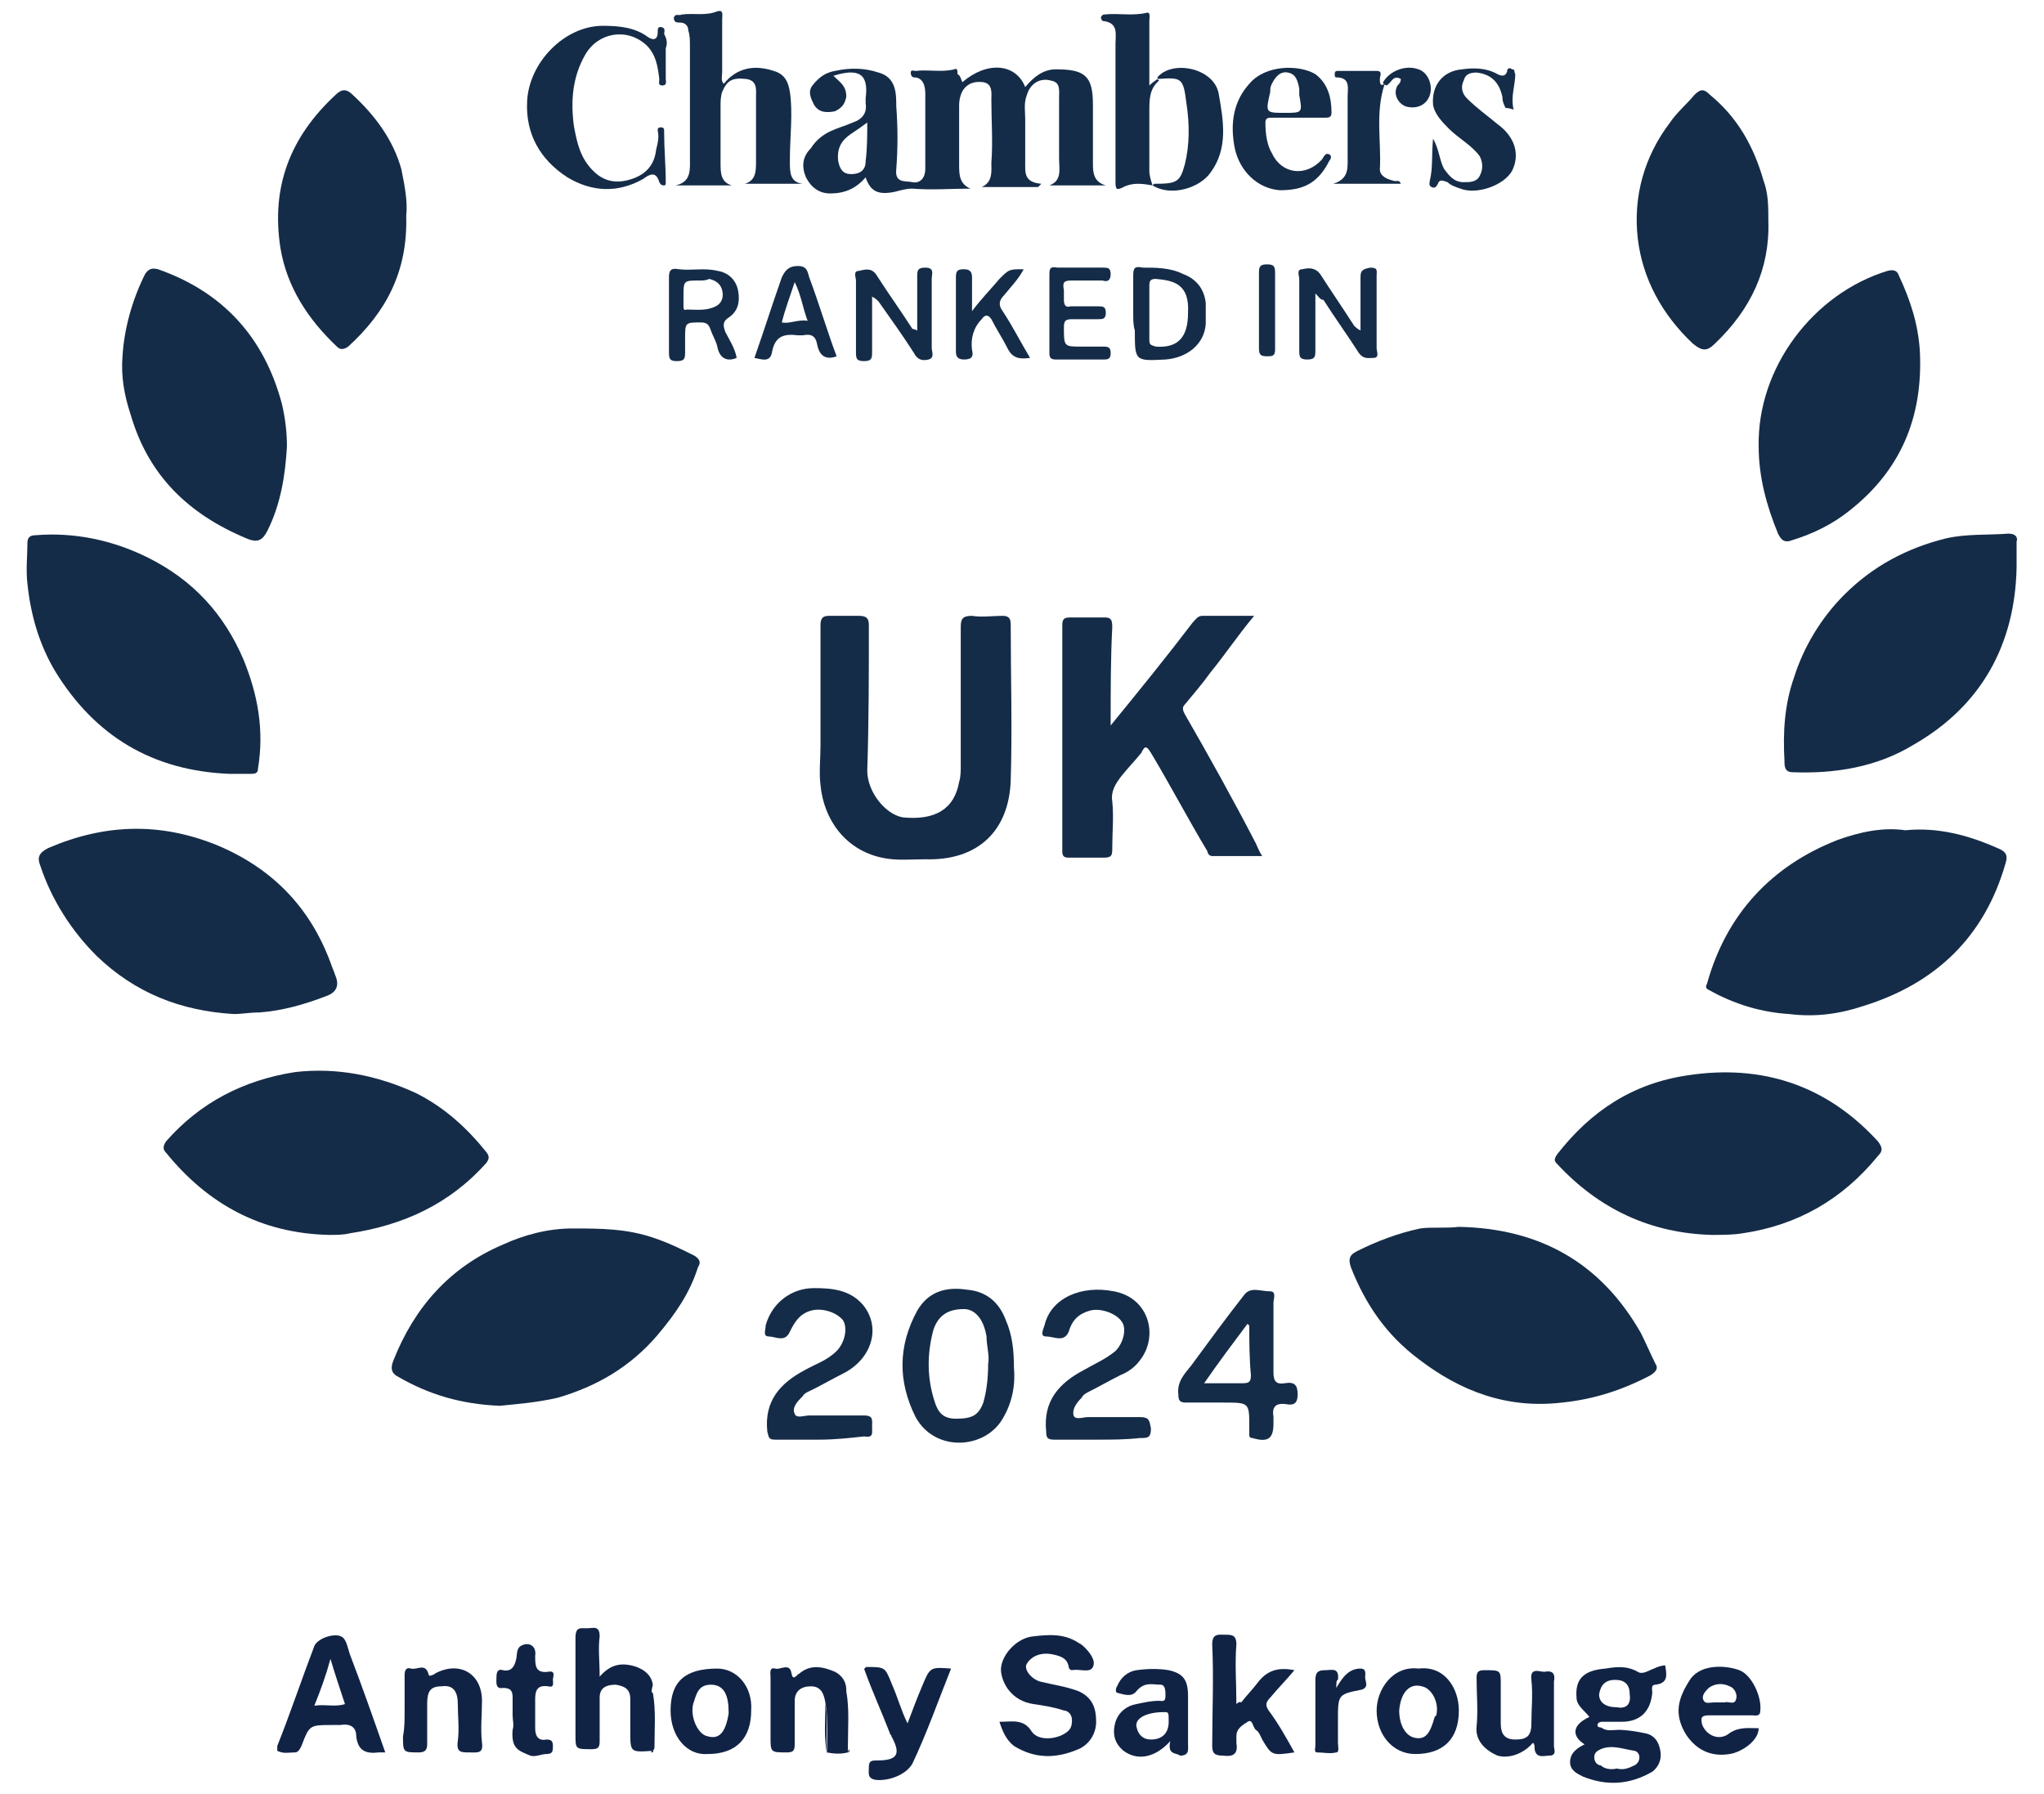 <?xml version="1.0" encoding="utf-8"?>
<!-- Generator: Adobe Illustrator 27.7.0, SVG Export Plug-In . SVG Version: 6.00 Build 0)  -->
<svg version="1.1" id="Layer_2" xmlns="http://www.w3.org/2000/svg" xmlns:xlink="http://www.w3.org/1999/xlink" x="0px" y="0px"
	 viewBox="0 0 126.8 111.3" style="enable-background:new 0 0 126.8 111.3;" xml:space="preserve">
<style type="text/css">
	.st0{fill:#152C48;}
	.st1{fill:#112345;}
</style>
<g>
	<path class="st0" d="M106.2,76.6c-3.8-0.1-7-1.6-9.6-4.4c-0.2-0.2-0.2-0.3,0-0.6c2.1-2.7,4.7-4.4,8.1-4.9c4.6-0.7,8.6,0.6,11.8,4.1
		c0.3,0.4,0.3,0.6,0,0.9c-2.2,2.7-5,4.3-8.4,4.8C107.5,76.6,106.8,76.6,106.2,76.6z"/>
	<path class="st0" d="M20.4,76.6c-4.2-0.1-7.5-1.9-10.1-5.1c-0.2-0.2-0.2-0.4,0-0.7c2.1-2.4,4.8-3.8,8-4.3c2.6-0.3,5.1,0.2,7.5,1.3
		c1.8,0.9,3.2,2.2,4.4,3.7c0.2,0.3,0.1,0.4,0,0.6c-2.3,2.6-5.2,3.9-8.5,4.4C21.3,76.6,20.9,76.6,20.4,76.6z"/>
	<path class="st0" d="M14.2,48c-4.7-0.2-8.3-2.3-10.8-6.4c-1-1.7-1.5-3.5-1.7-5.4c-0.1-0.9,0-1.7,0-2.5c0-0.3,0.1-0.5,0.5-0.5
		c2.4-0.2,4.8,0.3,7,1.4c2.8,1.4,4.7,3.5,5.9,6.3c0.9,2.2,1.3,4.4,0.9,6.8C16,47.9,15.9,48,15.6,48C15.2,48,14.7,48,14.2,48z"/>
	<path class="st0" d="M118.2,51.5c2-0.2,3.9,0.3,5.7,1.1c0.5,0.2,0.7,0.4,0.5,1c-1.3,4.5-4.3,7.4-8.8,8.8c-1.5,0.5-3,0.7-4.6,0.5
		c-1.7-0.1-3.4-0.6-5-1.5c-0.2-0.1-0.2-0.2-0.1-0.4c1.2-4.3,4-7.3,8.1-8.9C115.4,51.6,116.8,51.3,118.2,51.5z"/>
	<path class="st0" d="M14.5,62.9c-3.3-0.2-6.1-1.3-8.5-3.6c-1.6-1.6-2.8-3.5-3.5-5.6c-0.2-0.5-0.1-0.8,0.5-1.1
		c3.5-1.5,6.9-1.6,10.4-0.2c3.4,1.4,5.8,3.8,7.1,7.3c0.1,0.3,0.2,0.5,0.3,0.8c0.3,0.7,0,1.1-0.6,1.3c-1.3,0.5-2.7,0.9-4.1,1
		C15.5,62.8,15,62.9,14.5,62.9z"/>
	<path class="st0" d="M31,87.2c-2.4-0.1-4.4-0.7-6.3-1.8c-0.4-0.2-0.5-0.5-0.3-1c1.3-3.3,3.5-5.8,6.8-7.2c1.3-0.6,2.8-1,4.3-1
		c1.7,0,3.4,0,5.1,0.6c0.9,0.3,1.7,0.7,2.5,1.1c0.3,0.2,0.4,0.4,0.2,0.7c-0.5,1.6-1.4,2.9-2.5,4.2c-1.7,2-3.8,3.2-6.2,3.9
		C33.3,87,32,87.1,31,87.2z"/>
	<path class="st0" d="M90.5,76.1c5,0.1,8.8,2.2,11.3,6.6c0.3,0.6,0.6,1.3,0.9,1.9c0.2,0.3,0,0.5-0.3,0.7c-1.7,0.9-3.5,1.5-5.5,1.7
		c-3.4,0.4-6.3-0.7-8.9-2.7c-2-1.5-3.3-3.4-4.2-5.7c-0.2-0.6,0-0.8,0.4-1c1.2-0.6,2.5-1.1,3.9-1.4C88.8,76.1,89.7,76.2,90.5,76.1z"
		/>
	<path class="st0" d="M125.1,35.2c-0.1,4.8-2.2,8.6-6.4,11c-2.3,1.4-4.9,1.8-7.5,1.7c-0.5,0-0.5-0.4-0.5-0.7c-0.1-1.8,0-3.5,0.6-5.2
		c0.6-1.9,1.7-3.7,3.1-5.1c1.8-1.8,3.9-2.9,6.3-3.5c1.3-0.3,2.6-0.2,3.9-0.3c0.4,0,0.6,0.2,0.5,0.5
		C125.1,34.2,125.1,34.7,125.1,35.2z"/>
	<path class="st0" d="M17.8,27.7c-0.1,1.8-0.4,3.6-1.2,5.2c-0.3,0.6-0.6,0.8-1.3,0.5c-3.6-1.5-6.1-3.9-7.2-7.7
		c-0.4-1.2-0.6-2.4-0.5-3.6C7.7,20.4,8.2,18.6,9,17c0.2-0.3,0.4-0.4,0.8-0.3c4,1.4,6.6,4.2,7.7,8.4C17.7,26,17.8,26.8,17.8,27.7z"/>
	<path class="st0" d="M109.1,27.7c-0.1-4.9,3.4-9.5,8-10.9c0.4-0.1,0.6,0,0.7,0.3c0.7,1.5,1.2,3,1.3,4.7c0.2,4.1-1.2,7.4-4.4,9.9
		c-1,0.8-2.2,1.4-3.5,1.8c-0.5,0.2-0.7,0-0.9-0.4C109.6,31.4,109.1,29.6,109.1,27.7z"/>
	<path class="st0" d="M68.9,45c1.8-2.2,3.5-4.3,5.1-6.4c0.2-0.2,0.3-0.4,0.6-0.4c1,0,2,0,3.2,0c-1,1.2-1.8,2.4-2.7,3.5
		c-0.5,0.7-1.1,1.4-1.6,2c-0.2,0.2-0.1,0.4,0,0.6c1.5,2.6,3,5.3,4.4,8c0.1,0.2,0.2,0.5,0.4,0.8c-1.1,0-2.1,0-3.1,0
		c-0.2,0-0.3-0.2-0.3-0.3c-1.2-2-2.3-4.1-3.5-6.1c-0.3-0.5-0.4-0.4-0.6,0c-0.4,0.5-0.8,0.9-1.2,1.4c-0.4,0.5-0.7,1-0.6,1.6
		c0.1,1,0,1.9,0,2.9c0,0.4,0,0.6-0.5,0.6c-0.7,0-1.5,0-2.2,0c-0.3,0-0.4-0.1-0.4-0.4c0-4.7,0-9.4,0-14c0-0.4,0.1-0.5,0.5-0.5
		c0.7,0,1.4,0,2.1,0c0.4,0,0.5,0.1,0.5,0.6C68.9,40.8,68.9,42.8,68.9,45z"/>
	<path class="st0" d="M50.9,43.7c0-1.6,0-3.3,0-4.9c0-0.4,0.1-0.6,0.5-0.6c0.6,0,1.3,0,1.9,0c0.5,0,0.6,0.2,0.6,0.6c0,3,0,6-0.1,9
		c0,1.3,1.1,2.7,2.2,2.9c2,0.2,3.2-0.5,3.5-2.2c0.1-0.3,0.1-0.7,0.1-1c0-2.9,0-5.7,0-8.6c0-0.5,0.1-0.7,0.7-0.7c0.6,0.1,1.3,0,1.9,0
		c0.3,0,0.5,0.1,0.5,0.5c0,3.2,0.1,6.4,0,9.7c-0.1,3.1-2,5-5.3,4.9c-0.9,0-1.8,0.1-2.7-0.1c-2.3-0.5-3.6-2.4-3.8-4.5
		c-0.1-0.8,0-1.6,0-2.5C50.9,45.4,50.9,44.6,50.9,43.7z"/>
	<path class="st0" d="M109.7,13.7c0.1,3-1.1,5.5-3.3,7.6c-0.5,0.5-0.8,0.5-1.4,0c-1.9-1.8-3.1-4-3.4-6.5c-0.3-2.6,0.4-5.1,2-7.2
		c0.4-0.6,1-1.1,1.5-1.7c0.4-0.4,0.6-0.4,1,0c1.7,1.4,2.7,3.2,3.3,5.3C109.7,12,109.7,12.8,109.7,13.7z"/>
	<path class="st0" d="M25.2,13.4c0.1,3.5-1.3,6-3.6,8.1c-0.3,0.2-0.5,0.2-0.7,0c-1.8-1.7-3.1-3.7-3.5-6.1c-0.6-3.8,0.6-6.9,3.4-9.5
		c0.4-0.4,0.7-0.4,1.1,0c1.4,1.3,2.5,2.8,3,4.6C25.1,11.5,25.3,12.5,25.2,13.4z"/>
	<path class="st0" d="M59.7,5.1c1.5-1.3,3.3-1.2,3.9,0.3c0.5-0.6,1.1-1.1,1.9-1.1c1.8,0,2.3,0.4,2.3,2.2c0,1.2,0,2.5,0,3.7
		c0,0.6,0.1,1.1,0.8,1.3c-1.2,0-2.3,0-3.5,0c0.8-0.3,0.6-1,0.6-1.7c0-1.2,0-2.5,0-3.7c0-0.5,0.1-1-0.5-1.1c-0.7-0.2-1.3,0.2-1.5,0.9
		c-0.2,0.5-0.1,1-0.1,1.5c0,0.9,0,1.7,0,2.6c0,0.7-0.1,1.3,1,1.4c-0.1,0.1-0.1,0.1-0.2,0.2c-1.2,0-2.3,0-3.5,0
		c0.7-0.3,0.6-1,0.6-1.5c0.1-1.3,0-2.6,0-3.9c0-0.4,0.1-1-0.5-1.1c-0.7-0.1-1.2,0.2-1.4,0.8c-0.1,0.3-0.1,0.5-0.1,0.8
		c0,1.2,0,2.3,0,3.5c0,0.6,0,1.2,0.7,1.5c-1.2,0-2.4,0.1-3.6,0c-0.4,0-0.7,0.1-1.1,0.2c-1,0.2-1.5,0-1.8-0.9c-0.6,0.7-1.3,1-2.2,1
		c-0.7,0-1.2-0.4-1.5-1c-0.3-0.7-0.2-1.3,0.3-1.8C51,8.1,52,8,52.9,7.6c0.6-0.2,0.9-0.6,0.8-1.2c0-0.1,0-0.2,0-0.3
		c0.2-1.5-0.4-1.9-2-1.4c0.4,0.4,0.8,0.6,0.8,1.3c-0.1,0.5-0.3,0.7-0.7,0.9C51.3,7,50.8,7,50.5,6.5c-0.2-0.4-0.4-0.8-0.1-1.2
		c0.4-0.5,0.8-0.8,1.4-0.9c0.9-0.2,1.8-0.2,2.7,0.1c1.1,0.3,1.1,1.3,1.1,2.1c0.1,1.3,0.1,2.6,0,3.9c-0.1,0.9,0.6,0.7,1,0.8
		c0.5,0.1,0.8-0.3,0.8-0.8c0-1.6,0-3.1,0-4.7c0-0.4-0.1-1-0.7-1c-0.1,0-0.2-0.1-0.2-0.3c0-0.2,0.2-0.1,0.3-0.1
		c0.8-0.1,1.6,0.1,2.4-0.1c0.2-0.1,0.2,0.1,0.2,0.3C59.6,4.7,59.6,4.9,59.7,5.1z M53.8,7.6c-0.4,0.3-0.7,0.5-1,0.7
		c-0.6,0.4-0.9,0.9-0.8,1.7c0.1,0.5,0.3,0.8,0.8,0.8c0.5,0,0.9-0.2,0.9-0.8C53.8,9.2,53.8,8.4,53.8,7.6z"/>
	<path class="st0" d="M41.9,11.5c1-0.2,0.9-1,0.9-1.7c0-2.3,0-4.6,0-6.9c0-0.4,0-0.7-0.1-1c0-0.3-0.2-0.5-0.5-0.5
		c-0.2,0-0.4,0-0.4-0.3c0.1-0.3,0.3-0.1,0.5-0.2C43,0.8,43.8,1,44.5,0.7c0.4-0.1,0.3,0.2,0.3,0.5c0,1.1,0,2.2,0,3.3
		c0,0.2-0.1,0.5,0.1,0.7c0.8-1,1.9-1.2,3.1-0.8c0.7,0.2,0.9,0.7,1,1.3C49.2,7,49,8.5,49,9.9c0,0,0,0.1,0,0.1c0,0.7,0,1.3,0.8,1.4
		c-1.2,0-2.4,0-3.6,0c0.7-0.2,0.7-0.8,0.7-1.4c0-1.3,0-2.7,0-4c0-0.4,0.1-1-0.6-1.1c-0.9-0.1-1.2,0.1-1.5,0.8
		c-0.1,0.3-0.1,0.6-0.1,0.9c0,1.2,0,2.3,0,3.5c0,0.6,0,1.2,0.7,1.4C44.3,11.5,43.1,11.5,41.9,11.5z"/>
	<path class="st0" d="M62.9,84.8c0.1,1.1-0.1,2.2-0.7,3.2c-1.1,1.9-4.2,2.1-5.4-0.1c-1.1-2.2-1.1-4.4,0.1-6.6
		c0.7-1.2,1.8-1.5,3.1-1.3c1.2,0.1,2,0.8,2.4,1.9C62.8,82.8,62.9,83.8,62.9,84.8z M61.3,84.6c0.1-0.5-0.1-1.1-0.1-1.7
		c-0.2-1.2-0.8-1.7-1.4-1.7c-1,0-1.6,0.4-1.9,1.3c-0.4,1.5-0.4,3,0.1,4.5c0.2,0.6,0.5,1,1.3,1c1,0,1.4-0.2,1.7-1
		C61.2,86.3,61.3,85.5,61.3,84.6z"/>
	<path class="st0" d="M68.1,89.3c-0.9,0-1.8,0-2.7,0c-0.4,0-0.5-0.1-0.5-0.5c-0.2-1.9,0.8-3,2.3-3.8c0.7-0.4,1.4-0.7,2-1.2
		c0.5-0.5,0.7-1.4,0.4-1.8c-0.3-0.5-1.3-0.9-2-0.7c-0.7,0.2-1.1,0.6-1.3,1.3c-0.3,0.7-0.9,0.3-1.4,0.3c-0.4,0-0.2-0.4-0.1-0.7
		c0.4-1.7,2.3-2.5,4.3-2.1c2.2,0.4,2.8,2.8,1.6,4.3c-0.3,0.4-0.7,0.7-1.2,0.9c-0.6,0.3-1.3,0.7-1.9,1c-0.2,0.1-0.4,0.2-0.5,0.4
		c-0.3,0.3-0.6,0.7-0.5,1.1c0.1,0.3,0.6,0.1,0.9,0.1c1.1,0,2.2,0,3.2,0c0.6,0,0.6,0.2,0.7,0.7c0,0.6-0.2,0.6-0.7,0.6
		C69.8,89.3,69,89.3,68.1,89.3z"/>
	<path class="st0" d="M50.8,89.3c-0.9,0-1.8,0-2.7,0c-0.4,0-0.4-0.1-0.5-0.5c-0.2-1.9,0.8-3,2.3-3.8c0.7-0.4,1.4-0.6,2-1.2
		c0.5-0.5,0.7-1.4,0.4-1.9c-0.4-0.5-1.3-0.8-2-0.6c-0.7,0.2-1,0.7-1.3,1.3c-0.3,0.7-0.9,0.3-1.3,0.3c-0.4,0-0.2-0.4-0.2-0.7
		c0.4-1.4,1.6-2.3,3-2.3c1.1,0,2.2,0.1,3,1c1.2,1.4,0.6,3.4-1.2,4.3c-0.6,0.3-1.3,0.7-1.9,1c-0.2,0.1-0.5,0.2-0.6,0.4
		c-0.3,0.3-0.7,0.7-0.5,1.1c0.1,0.3,0.6,0.1,0.9,0.1c1.1,0,2.3,0,3.4,0c0.6,0,0.5,0.3,0.5,0.7c0,0.4,0.1,0.7-0.5,0.6
		C52.7,89.2,51.8,89.3,50.8,89.3z"/>
	<path class="st0" d="M41.3,3c0,0.6,0,1.3,0,1.9c0,0.1,0.1,0.4-0.2,0.4c-0.3,0-0.2-0.2-0.2-0.4c-0.1-0.8-0.2-1.5-0.8-2.1
		c-1.2-1.1-3-0.8-3.8,0.6c-0.8,1.4-0.9,2.9-0.7,4.4c0.2,1.1,0.4,2,1.2,2.8c0.7,0.7,1.5,0.8,2.4,0.5c0.9-0.3,1.4-0.9,1.5-1.8
		c0.1-0.4,0.2-0.8,0.1-1.2c0-0.1,0-0.2,0.2-0.2c0.2,0,0.2,0.1,0.2,0.3c0,1,0.1,2.1,0.1,3.1c0,0.1,0,0.2-0.1,0.2
		c-0.1,0-0.2,0-0.3-0.2c-0.2-0.7-0.6-0.5-1-0.2c-1.6,0.9-3.2,0.8-4.7-0.1c-1.7-1.1-2.6-2.7-2.5-4.7c0.1-2.4,2.3-4.7,4.7-4.7
		c1,0,2,0.1,2.8,0.7c0.3,0.2,0.6,0.2,0.6-0.3c0-0.2,0-0.4,0.3-0.3c0.2,0.1,0.1,0.3,0.1,0.4C41.4,2.5,41.4,2.7,41.3,3
		C41.3,3,41.3,3,41.3,3z"/>
	<path class="st0" d="M79,83c0,0.7,0,1.4,0,2.1c0,0.5,0.1,0.8,0.7,0.7c0.6-0.1,0.8,0.1,0.8,0.7c0,0.5-0.2,0.7-0.7,0.6
		c-0.7-0.1-0.9,0.2-0.8,0.8c0,0.1,0,0.3,0,0.4c0,0.9-0.3,1.2-1.3,0.9c-0.2,0-0.2-0.1-0.2-0.3c0-0.1,0-0.3,0-0.4c0-1.5,0-1.5-1.6-1.5
		c-0.8,0-1.5,0-2.3,0c-0.4,0-0.5-0.1-0.5-0.5c-0.1-0.8,0.4-1.3,0.8-1.8c1.1-1.5,2.2-3,3.3-4.4c0.4-0.5,1-0.2,1.6-0.2
		c0.4,0,0.2,0.5,0.2,0.7C79,81.6,79,82.3,79,83z M77.5,82.2c0,0-0.1,0-0.1-0.1c-0.9,1.2-1.8,2.4-2.7,3.7c0.9,0,1.6,0,2.4,0
		c0.4,0,0.5-0.1,0.5-0.5C77.5,84.2,77.5,83.2,77.5,82.2z"/>
	<path class="st1" d="M62,106.8c0.8,0,1.5-0.2,2,0.6c0.4,0.6,1.5,0.5,2.1,0.1c0.3-0.2,0.4-0.4,0.4-0.8c0-0.4-0.3-0.6-0.5-0.6
		c-0.6-0.2-1.2-0.3-1.9-0.4c-1.3-0.2-1.9-1.2-2-2c-0.1-0.9,0.9-2.1,2-2.2c0.9-0.1,1.9-0.2,2.8,0.4c0.2,0.1,0.3,0.2,0.4,0.3
		c0.3,0.3,0.7,0.8,0.5,1.2c-0.2,0.4-0.8,0.1-1.3,0.2c-0.1,0-0.2-0.1-0.2-0.2c-0.1-0.6-0.6-0.7-1.1-0.8c-0.6-0.1-1.2,0.1-1.5,0.6
		c-0.2,0.3,0.2,0.9,0.8,1.1c0.8,0.2,1.6,0.3,2.4,0.6c0.9,0.4,1.1,1.1,1.1,1.9c0,0.7-0.4,1.4-1.1,1.7c-1.4,0.6-2.7,0.6-4-0.2
		C62.4,107.9,62.2,107.4,62,106.8z"/>
	<path class="st1" d="M98.3,108.2c-0.8-0.5-0.8-1.2,0.3-1.7c-0.3-0.4-0.8-0.7-0.8-1.2c-0.1-1.2,0.5-1.7,1.8-1.8
		c0.6-0.1,1.3-0.2,2,0.2c0.3,0.2,0.7-0.1,1-0.2c0.2-0.1,0.5-0.2,0.7-0.2c0.1,0.6,0.2,1.1-0.6,1.2c-0.3,0-0.2,0.3-0.2,0.5
		c-0.1,1.1-0.7,1.8-1.9,1.8c-0.4,0-0.8,0-1.2,0c-0.2,0-0.3,0.1-0.3,0.2c0,0.2,0.2,0.1,0.3,0.2c0.3,0.2,0.7,0.1,1,0.1
		c0.5,0,1.1,0.1,1.6,0.2c0.6,0.1,0.9,0.5,1,1.1c0.1,0.5-0.1,1-0.5,1.3c-1.4,0.8-2.8,0.9-4.3,0.3c-0.4-0.2-0.8-0.4-0.8-0.9
		C97.4,108.7,97.9,108.4,98.3,108.2z M100.3,109.7c0.4,0.1,0.7,0,1.1-0.2c0.4-0.2,0.4-0.8,0-0.9c-0.7-0.1-1.4-0.4-2.1-0.1
		c-0.2,0.1-0.4,0.2-0.4,0.5c0,0.3,0.2,0.5,0.4,0.5C99.5,109.7,99.9,109.8,100.3,109.7z M100.3,105.9c0.5,0.1,0.9-0.1,0.8-0.8
		c0-0.6-0.3-0.9-0.9-0.9c-0.6,0-0.9,0.3-1,0.9C99.2,105.6,99.6,105.9,100.3,105.9z"/>
	<path class="st0" d="M71.5,11.5c-0.6-0.1-1.2-0.2-1.8,0.1c-0.4,0.2-0.5,0.2-0.5-0.3c0-2.9,0-5.8,0-8.6c0-0.6,0.2-1.3-0.8-1.4
		c0,0-0.1-0.1-0.1-0.2c0-0.1,0.1-0.2,0.2-0.2c0.9-0.1,1.7,0.1,2.6-0.1c0.3-0.1,0.2,0.3,0.2,0.5c0,1.3,0,2.6,0,4
		c0.2-0.2,0.4-0.3,0.5-0.4c0,0,0.1,0.1,0.1,0.1c-0.6,0.5-0.6,1.2-0.6,1.9c0,1.2,0,2.5,0,3.7C71.3,10.9,71.4,11.2,71.5,11.5
		C71.6,11.5,71.6,11.5,71.5,11.5z"/>
	<path class="st0" d="M80.5,7.3c-0.5,0-1,0-1.6,0c-0.2,0-0.4,0-0.4,0.3c0,0.7,0.1,1.4,0.4,1.9C79.5,10.8,81,11,82,9.9
		c0.1-0.1,0.2-0.5,0.5-0.3c0.2,0.2-0.1,0.4-0.1,0.5c-0.7,1.3-1.6,1.7-3,1.7c-1.4-0.1-2.5-1.2-2.8-2.6c-0.3-1.5-0.1-2.9,0.9-4
		c1-1.2,3.1-1.2,4.1-0.6c0.8,0.6,1,1.5,1,2.4c0,0.3-0.2,0.3-0.4,0.3C81.6,7.3,81,7.3,80.5,7.3z M79.7,7c1.1,0,1.1,0,0.9-1.1
		c0-0.1,0-0.2,0-0.4c-0.1-0.5-0.2-0.9-0.7-1c-0.5-0.1-0.8,0.3-1,0.7c-0.1,0.2-0.1,0.3-0.1,0.5C78.5,7,78.5,7,79.7,7z"/>
	<path class="st1" d="M23.9,108.7c-0.1,0-0.3,0-0.4,0c-0.8,0.1-1.3-0.1-1.4-1c0-0.6-0.4-0.8-1-0.7c-0.2,0-0.3,0-0.5,0
		c-1.4,0-1.4,0-1.9,1.3c-0.1,0.2-0.2,0.4-0.4,0.4c-0.4,0-0.7,0.1-1.1-0.1c0,0,0-0.2,0-0.3c0.8-2,1.5-4.1,2.3-6.2
		c0.2-0.5,1.4-0.9,1.8-0.5c0.2,0.2,0.3,0.7,0.4,1C22.5,104.7,23.2,106.7,23.9,108.7z M19.5,105.8c0.7-0.1,1.3,0.1,1.9-0.1
		c-0.3-0.9-0.6-1.8-0.9-2.8C20.2,104,19.9,104.8,19.5,105.8z"/>
	<path class="st0" d="M93.4,6.7c-0.1-0.2-0.2-0.4-0.2-0.7c-0.2-0.9-0.7-1.4-1.6-1.5c-0.4,0-0.7,0.1-0.8,0.5
		c-0.2,0.4-0.1,0.8,0.2,1.1c0.6,0.6,1.3,1.1,1.9,1.6c1.1,0.8,1.4,1.9,0.9,2.9c-0.5,0.9-2.2,1.5-3.2,1.1c-0.3-0.1-0.6-0.2-0.8-0.4
		c-0.3-0.1-0.5-0.2-0.6,0.1c-0.1,0.2-0.2,0.3-0.4,0.2c-0.2-0.1-0.1-0.3-0.1-0.4c0.2-0.8,0.1-1.6,0.2-2.6c0.4,0.7,0.4,1.4,0.7,1.9
		c0.3,0.4,0.6,0.8,1.2,0.8c0.4,0,0.8,0,1-0.4c0.2-0.4,0.2-0.8,0-1.2C91.3,9,90.5,8.6,89.9,8c-0.4-0.4-0.9-0.9-1-1.5
		c-0.1-1.2,0.6-2.1,1.8-2.2c0.7-0.1,1.5-0.1,2.2,0.3c0.2,0.1,0.5,0.2,0.6-0.2c0-0.2,0.2-0.2,0.3-0.1c0.2,0,0.1,0.1,0.2,0.3
		c0,0.7-0.3,1.4-0.1,2.2C93.6,6.7,93.5,6.7,93.4,6.7z"/>
	<path class="st1" d="M40.5,105c0.2,1.1,0.1,2.3,0.1,3.4c0,0.1-0.1,0.2-0.1,0.2c-1.4,0.1-1.4,0.1-1.4-1.2c0-0.7,0-1.3,0-2
		c0-0.6-0.3-0.8-0.9-0.9c-0.6,0-1,0.2-1,0.8c0,0.9,0,1.8,0,2.7c0,0.4-0.1,0.5-0.5,0.5c-1,0-1,0-1-0.9c0-2,0-4,0-6
		c0-0.7,0.3-0.6,0.7-0.6c0.4,0,0.8-0.2,0.8,0.5c-0.1,0.8,0,1.5,0,2.5c0.7-0.8,1.4-0.9,2.3-0.6c0.5,0.2,0.9,0.5,1,1.1
		C40.4,104.9,40.4,105,40.5,105z"/>
	<path class="st1" d="M77,105.6c0.3-0.4,0.7-0.8,1-1.2c0.6-0.8,1.3-1,2.3-0.8c-0.5,0.6-1,1.1-1.5,1.7c-0.3,0.3-0.3,0.5-0.1,0.8
		c0.6,0.8,1.1,1.7,1.6,2.6c-1.4,0.2-1.4,0.2-2-0.8c-0.1-0.2-0.2-0.5-0.4-0.6c-0.2-0.2-0.2-0.7-0.5-0.5c-0.3,0.2-0.7,0.4-0.7,0.9
		c0,0.1,0,0.3,0,0.4c0.1,0.6-0.1,0.9-0.8,0.8c-0.5,0-0.7-0.1-0.7-0.6c0-2.1,0.1-4.2,0-6.3c0-0.7,0.4-0.6,0.8-0.6
		c0.4,0,0.7,0,0.7,0.6c-0.1,1.2,0,2.4,0,3.7C76.9,105.5,77,105.6,77,105.6z"/>
	<path class="st1" d="M72.6,108c-1,1.1-2.1,1.2-2.9,0.6c-0.6-0.5-0.7-1.1-0.5-1.8c0.2-0.6,0.7-1,1.3-1.1c0.5-0.1,0.9-0.2,1.4-0.2
		c0.2,0,0.4,0.1,0.4-0.3c0-0.3,0-0.7-0.3-0.7c-0.5,0-1-0.2-1.5,0.4c-0.3,0.4-0.8,0.2-1.2,0.1c-0.1,0-0.1-0.3,0-0.4
		c0.2-0.5,0.6-0.9,1.2-1c0.7-0.1,1.4-0.1,2,0c0.9,0.2,1.2,0.6,1.2,1.6c0,1,0,2,0,3c0,0.3,0.1,0.7-0.5,0.7
		C73,108.7,72.4,108.9,72.6,108z M72.5,106.8c0-0.6,0-0.6-0.3-0.6c-1.1,0-1.8,0.4-1.7,0.9c0.1,0.5,0.4,0.8,0.9,0.8
		C72.1,107.9,72.5,107.5,72.5,106.8z"/>
	<path class="st1" d="M109.1,107.2c0,0.8-1.1,1.5-1.8,1.6c-1.2,0.2-2.1-0.3-2.7-1.2c-0.8-1.3-0.5-2.3,0.3-3.5c0.7-0.9,2.2-0.8,3-0.5
		c0.8,0.3,1.4,1.7,1.3,2.5c0,0.4-0.3,0.3-0.5,0.3c-0.9,0-1.8,0-2.7,0c-0.5,0-0.5,0.2-0.4,0.6c0.3,0.7,1.1,1,1.7,0.5
		C107.9,107.1,108.5,107.2,109.1,107.2z M106.6,105.6c0.1,0,0.3,0,0.4,0c0.2-0.1,0.6,0.2,0.7-0.2c0.1-0.3-0.1-0.7-0.4-0.8
		c-0.4-0.2-0.9-0.2-1.3,0.1c-0.2,0.2-0.5,0.5-0.3,0.8c0.1,0.2,0.4,0.1,0.6,0.1C106.4,105.6,106.5,105.6,106.6,105.6z"/>
	<path class="st0" d="M85.9,5.2c-0.6,1.8-0.2,3.6-0.3,5.3c0,0.4,0.4,0.6,0.8,0.7c0.2,0.1,0.4-0.1,0.5,0.2c-1.4,0-2.8,0-4.2,0
		c1-0.3,0.9-1,0.9-1.7c0-1.2,0-2.5,0-3.7c0-0.5,0.2-1.2-0.7-1.2c-0.1,0-0.1-0.1-0.1-0.2c0-0.2,0.1-0.2,0.2-0.2c0.8,0,1.6,0,2.4,0
		c0.4,0,0.2,0.3,0.2,0.5c0,0.2,0,0.5,0.3,0.3C85.8,5.2,85.8,5.2,85.9,5.2z"/>
	<path class="st1" d="M25.1,106.1c0-0.7,0-1.5,0-2.2c0-0.3,0.1-0.5,0.4-0.4c0.4,0.1,0.9-0.4,1.1,0.4c0,0.1,0.3,0,0.4-0.1
		c1.5-0.8,2.9,0,2.9,1.7c0,0.9-0.1,1.7,0,2.6c0.1,0.7-0.3,0.6-0.8,0.6c-0.5,0-0.8,0-0.7-0.7c0.1-0.8,0-1.5,0-2.3
		c0-0.8-0.3-1.2-1-1.1c-0.7,0-0.9,0.3-0.9,1.1c0,0.8,0,1.6,0,2.5c0,0.3-0.1,0.5-0.5,0.5c-1,0-1,0-1-1
		C25.1,107.2,25.1,106.7,25.1,106.1z"/>
	<path class="st1" d="M88,103.5c1.6-0.2,2.5,1.2,2.5,2.6c0,1.8-1,2.7-2.7,2.7c-1.4,0-2.4-1.2-2.4-2.7
		C85.4,104.8,86.4,103.3,88,103.5z M86.8,106.1c0,0.9,0.4,1.6,1,1.7c0.6,0.1,0.9-0.2,1.2-1.3c0,0,0.1-0.1,0.1-0.1
		c0.2-0.8-0.3-1.7-0.9-1.8C87.5,104.4,86.9,104.9,86.8,106.1z"/>
	<path class="st1" d="M41.6,106.1c0-1.8,0.9-2.6,2.9-2.6c1.2,0,2.2,1.1,2.1,2.6c0,1.7-0.9,2.7-2.7,2.7
		C42.6,108.9,41.6,107.7,41.6,106.1z M44.1,104.5c-0.8,0-0.9,0.6-1.1,1.2c-0.2,0.8,0.3,1.9,0.9,2c0.7,0.2,1.1-0.2,1.3-1.4
		c0,0,0-0.1,0-0.1C45.2,105.3,45,104.5,44.1,104.5z"/>
	<path class="st1" d="M95.1,108.1c-0.6,0.7-1.5,1-2.2,0.8c-0.7-0.3-1.4-0.9-1.3-1.8c0.1-1,0-2,0-3c0-0.4,0.1-0.5,0.5-0.5
		c1,0,1,0,1,0.9c0,0.8,0,1.6,0,2.4c0,0.6,0.2,1,0.9,1c0.7,0,1-0.2,1-1c0-0.9,0.1-1.8,0-2.7c-0.1-0.8,0.5-0.5,0.8-0.5
		c0.5-0.1,0.7,0.1,0.6,0.6c0,1.3,0,2.7,0,4c0,0.2,0.2,0.6-0.3,0.6c-0.3,0-0.8,0.2-0.9-0.4C95.2,108.3,95.2,108.2,95.1,108.1z"/>
	<path class="st1" d="M56.3,106.9c0.3-0.8,0.6-1.6,0.9-2.3c0.5-1.2,0.5-1.2,1.8-1.1c-0.8,2-1.5,4-2.4,5.9c-0.4,0.7-1.5,1.1-2.3,1
		c-0.5-0.1-0.4-0.4-0.4-0.8c0-0.4,0.2-0.4,0.5-0.4c1.3,0,1.5-0.4,0.9-1.5c0-0.1-0.1-0.1-0.1-0.2c-0.5-1.3-1.1-2.6-1.6-4
		c0.1,0,0.1-0.1,0.1-0.1c1.2,0,1.2,0,1.6,1C55.7,105.3,55.9,106.1,56.3,106.9z"/>
	<path class="st1" d="M52.6,108.7c-0.4,0.1-0.8,0.1-1.3,0c0-1,0.1-2-0.1-3.1c-0.1-0.6-0.3-1-0.9-1c-0.6,0-1,0.3-1,0.9
		c0,0.9,0,1.8,0,2.7c0,0.4-0.1,0.5-0.5,0.5c-1,0-1,0-1-1c0-1.2,0-2.5,0-3.7c0-0.2-0.1-0.6,0.3-0.5c0.3,0.1,0.9-0.4,1,0.3
		c0.1,0.5,0.3,0.1,0.5,0c0.7-0.6,1.5-0.4,2.2-0.1c0.4,0.2,0.7,0.6,0.7,1.1c0,0,0,0.1,0,0.1c0.2,1.1,0.1,2.3,0.1,3.4
		C52.6,108.6,52.6,108.6,52.6,108.7z"/>
	<path class="st0" d="M71.8,4.8c0.9-1.1,3.5-0.6,3.8,1c0.3,1.7,0.6,3.4-0.5,4.9c-0.7,1-2.5,1.5-3.6,0.8c0,0,0.1-0.1,0.1-0.1
		c1.4,0,1.6-0.1,1.9-1.2c0.3-1.2,0.3-2.5,0.1-3.8c-0.2-1.6-0.3-1.6-1.8-1.5C71.9,4.9,71.8,4.9,71.8,4.8z"/>
	<path class="st0" d="M81.6,18.2c0,1.3,0,2.4,0,3.5c0,0.4,0,0.6-0.5,0.6c-0.5,0-0.5-0.2-0.5-0.6c0-1.5,0-3,0-4.4
		c0-0.2-0.2-0.6,0.2-0.6c0.4-0.1,0.8-0.1,1.1,0.3c0.7,1.1,1.4,2.1,2.1,3.2c0.1,0.1,0.2,0.2,0.4,0.3c0-1.1,0-2.2,0-3.3
		c0-0.4,0.1-0.5,0.6-0.6c0.5,0,0.4,0.2,0.4,0.5c0,1.5,0,3,0,4.5c0,0.2,0.2,0.6-0.2,0.6c-0.3,0-0.6,0.1-0.9-0.3
		c-0.7-1.1-1.5-2.2-2.2-3.3C81.9,18.6,81.8,18.4,81.6,18.2z"/>
	<path class="st0" d="M56.9,20.5c0-1.2,0-2.2,0-3.3c0-0.4,0-0.6,0.5-0.6c0.6,0,0.4,0.4,0.4,0.7c0,1.4,0,2.9,0,4.3
		c0,0.2,0.2,0.6-0.2,0.7c-0.4,0.1-0.7,0-0.9-0.4c-0.7-1.1-1.5-2.2-2.2-3.2c-0.1-0.1-0.2-0.2-0.4-0.3c0,1.1,0,2.3,0,3.4
		c0,0.4,0,0.6-0.5,0.6c-0.5,0-0.5-0.2-0.5-0.6c0-1.5,0-3,0-4.4c0-0.2-0.2-0.6,0.2-0.6c0.4-0.1,0.8-0.2,1.1,0.3
		c0.7,1.1,1.5,2.2,2.2,3.3C56.6,20.4,56.7,20.4,56.9,20.5z"/>
	<path class="st0" d="M70.3,19.5c0-0.8,0-1.6,0-2.4c0-0.5,0.1-0.6,0.6-0.5c0.8,0,1.7,0,2.5,0.4c0.8,0.3,1.3,0.9,1.4,1.8
		c0,0.5,0,0.9,0,1.3c-0.1,1.3-1.2,2.1-2.5,2.2c-1.9,0.1-1.9,0.1-1.9-1.8C70.3,20.2,70.3,19.8,70.3,19.5z M73.7,19.4
		c0.1-1.8-0.9-2-2-2.1c-0.3,0-0.4,0.1-0.4,0.4c0,1.1,0,2.3,0,3.4c0,0.3,0.1,0.3,0.4,0.4C73.1,21.6,73.7,20.9,73.7,19.4z"/>
	<path class="st0" d="M45.7,22.2c-0.7,0.3-1.1-0.1-1.2-0.7c-0.1-0.4-0.3-0.7-0.4-1C44,20.2,43.9,20,43.5,20c-1,0-1,0-1,1
		c0,0.3,0,0.5,0,0.8c0,0.4,0,0.6-0.5,0.6c-0.4,0-0.5-0.1-0.5-0.5c0-1.6,0-3.1,0-4.7c0-0.4,0.1-0.6,0.6-0.5c0.8,0.1,1.6-0.1,2.4,0.1
		c0.7,0.1,1.2,0.6,1.3,1.3c0.1,0.6,0,1.2-0.6,1.6c-0.3,0.2-0.4,0.4-0.2,0.9C45.2,21,45.6,21.6,45.7,22.2z M43.4,17.4c-1,0-1,0-1,1
		c0,0.2,0,0.4,0,0.6c0,0.1,0,0.3,0.2,0.2c0.6,0,1.2,0.1,1.8-0.2c0.4-0.2,0.5-0.6,0.4-1c-0.1-0.4-0.4-0.6-0.8-0.7
		C43.8,17.4,43.6,17.4,43.4,17.4z"/>
	<path class="st0" d="M63.9,22.2c-0.7,0.1-1.1,0-1.4-0.6c-0.3-0.6-0.7-1.2-1-1.8c-0.2-0.3-0.4-0.3-0.6,0c-0.5,0.5-0.7,1.2-0.6,1.9
		c0.1,0.4,0,0.6-0.5,0.6c-0.4,0-0.5-0.2-0.5-0.5c0-1.5,0-3.1,0-4.6c0-0.4,0.1-0.5,0.5-0.5c0.4,0,0.5,0.2,0.5,0.5c0,0.7,0,1.3,0,2.1
		c0.6-0.8,1.2-1.4,1.7-2c0.6-0.6,0.6-0.6,1.5-0.6c-0.3,0.6-0.8,1.1-1.2,1.6c-0.3,0.3-0.4,0.6-0.1,1C62.8,20.2,63.3,21.2,63.9,22.2z"
		/>
	<path class="st1" d="M31.8,106.4c0-0.4,0-0.8,0-1.1c0-0.4-0.1-0.6-0.6-0.6c-0.5,0.1-0.4-0.4-0.4-0.7c0-0.3,0.1-0.5,0.4-0.4
		c0.5,0.1,0.7-0.2,0.8-0.6c0.1-0.3,0-0.7,0.3-0.9c0.5-0.3,1,0,0.9,0.6c0,0.6,0,1.1,0.8,1c0.5-0.1,0.3,0.3,0.3,0.5
		c0,0.2,0.1,0.5-0.3,0.4c-0.7-0.1-0.8,0.3-0.8,0.8c0,0.6,0,1.2,0,1.8c0,0.5,0.2,0.8,0.7,0.7c0.3,0,0.4,0.1,0.4,0.4
		c0,0.3,0,0.5-0.4,0.5c-0.3,0-0.7,0.2-1,0.1c-0.7-0.3-1.2-0.4-1.1-1.6C31.9,107,31.8,106.7,31.8,106.4z"/>
	<path class="st0" d="M46.8,22.2c0.6-1.7,1.1-3.3,1.7-5c0.2-0.4,0.4-0.7,1-0.7c0.6,0,0.6,0.4,0.7,0.7c0.6,1.6,1.1,3.3,1.7,4.9
		c-0.8,0.3-1.1-0.2-1.2-0.7c-0.1-0.6-0.4-0.7-0.9-0.6c-0.1,0-0.2,0-0.3,0c-0.8-0.1-1.4,0-1.6,1C47.8,22.5,47.3,22.3,46.8,22.2z
		 M50.1,19.9c-0.3-0.8-0.4-1.6-0.8-2.4c-0.3,0.9-0.6,1.7-0.8,2.5C49,20.1,49.5,19.8,50.1,19.9z"/>
	<path class="st0" d="M65.1,19.4c0-0.8,0-1.6,0-2.3c0-0.4,0-0.6,0.5-0.5c0.9,0,1.9,0,2.8,0c0.3,0,0.5,0,0.5,0.4
		c0,0.4-0.2,0.5-0.5,0.4c-0.6,0-1.3,0-1.9,0c-0.5,0-0.6,0.1-0.5,0.6c0,0.2,0,0.4,0,0.6c0,0.3,0.1,0.5,0.4,0.4c0.6,0,1.1,0,1.7,0
		c0.3,0,0.5,0,0.5,0.4c0,0.4-0.2,0.4-0.5,0.4c-0.5,0-1.1,0-1.6,0c-0.4,0-0.5,0.1-0.5,0.5c0,1.2,0,1.2,1.1,1.2c0.5,0,0.9,0,1.4,0
		c0.3,0,0.4,0.1,0.4,0.4c0,0.3-0.1,0.4-0.4,0.4c-1,0-2,0-3,0c-0.3,0-0.4-0.1-0.4-0.4C65.1,21,65.1,20.2,65.1,19.4z"/>
	<path class="st1" d="M82.9,104.7c0.4-0.7,0.8-1.2,1.5-1.2c0.3,0,0.3,0.2,0.3,0.4c-0.1,0.3,0.3,0.7-0.2,0.9
		c-1.5,0.3-1.5,0.3-1.5,1.9c0,0.5,0,0.9,0,1.4c0,0.2,0.1,0.6-0.1,0.6c-0.4,0.1-0.8,0-1.2,0c-0.2,0-0.1-0.3-0.1-0.4
		c0-1.4,0-2.8,0-4.1c0-0.5,0.2-0.6,0.6-0.6c0.4,0,0.9-0.2,0.8,0.6C82.9,104.2,82.9,104.4,82.9,104.7z"/>
	<path class="st0" d="M78.1,19.4c0-0.8,0-1.6,0-2.5c0-0.4,0.1-0.5,0.5-0.5c0.4,0,0.5,0.1,0.5,0.5c0,1.6,0,3.2,0,4.8
		c0,0.4-0.2,0.4-0.5,0.4c-0.4,0-0.5-0.1-0.5-0.5C78.1,21,78.1,20.2,78.1,19.4z"/>
	<path class="st0" d="M85.8,5.1c0.4-0.7,1.4-1.1,2.2-0.8c0.6,0.2,0.9,1,0.7,1.6c-0.2,0.6-0.8,0.9-1.5,0.7c-0.5-0.2-0.8-0.8-0.5-1.3
		c0.1-0.1,0.2-0.2,0.2-0.4c-0.5-0.3-0.6,0.3-0.9,0.4C85.8,5.2,85.8,5.2,85.8,5.1z"/>
	<path class="st0" d="M51.2,105.7c0.2,1,0,2,0.1,3.1C51.1,107.7,51.2,106.7,51.2,105.7z"/>
	<path class="st0" d="M40.5,105c0-0.1,0-0.2,0-0.2C40.5,104.9,40.5,104.9,40.5,105z"/>
	<path class="st0" d="M40.4,108.7c0-0.1,0.1-0.2,0.1-0.2C40.5,108.6,40.6,108.7,40.4,108.7z"/>
	<path class="st0" d="M52.6,108.7c0-0.1,0.1-0.2,0.1-0.2C52.7,108.6,52.7,108.7,52.6,108.7z"/>
	<path class="st0" d="M52.6,105c0,0,0-0.1,0-0.1C52.6,104.9,52.6,105,52.6,105C52.6,105,52.6,105,52.6,105z"/>
</g>
</svg>
